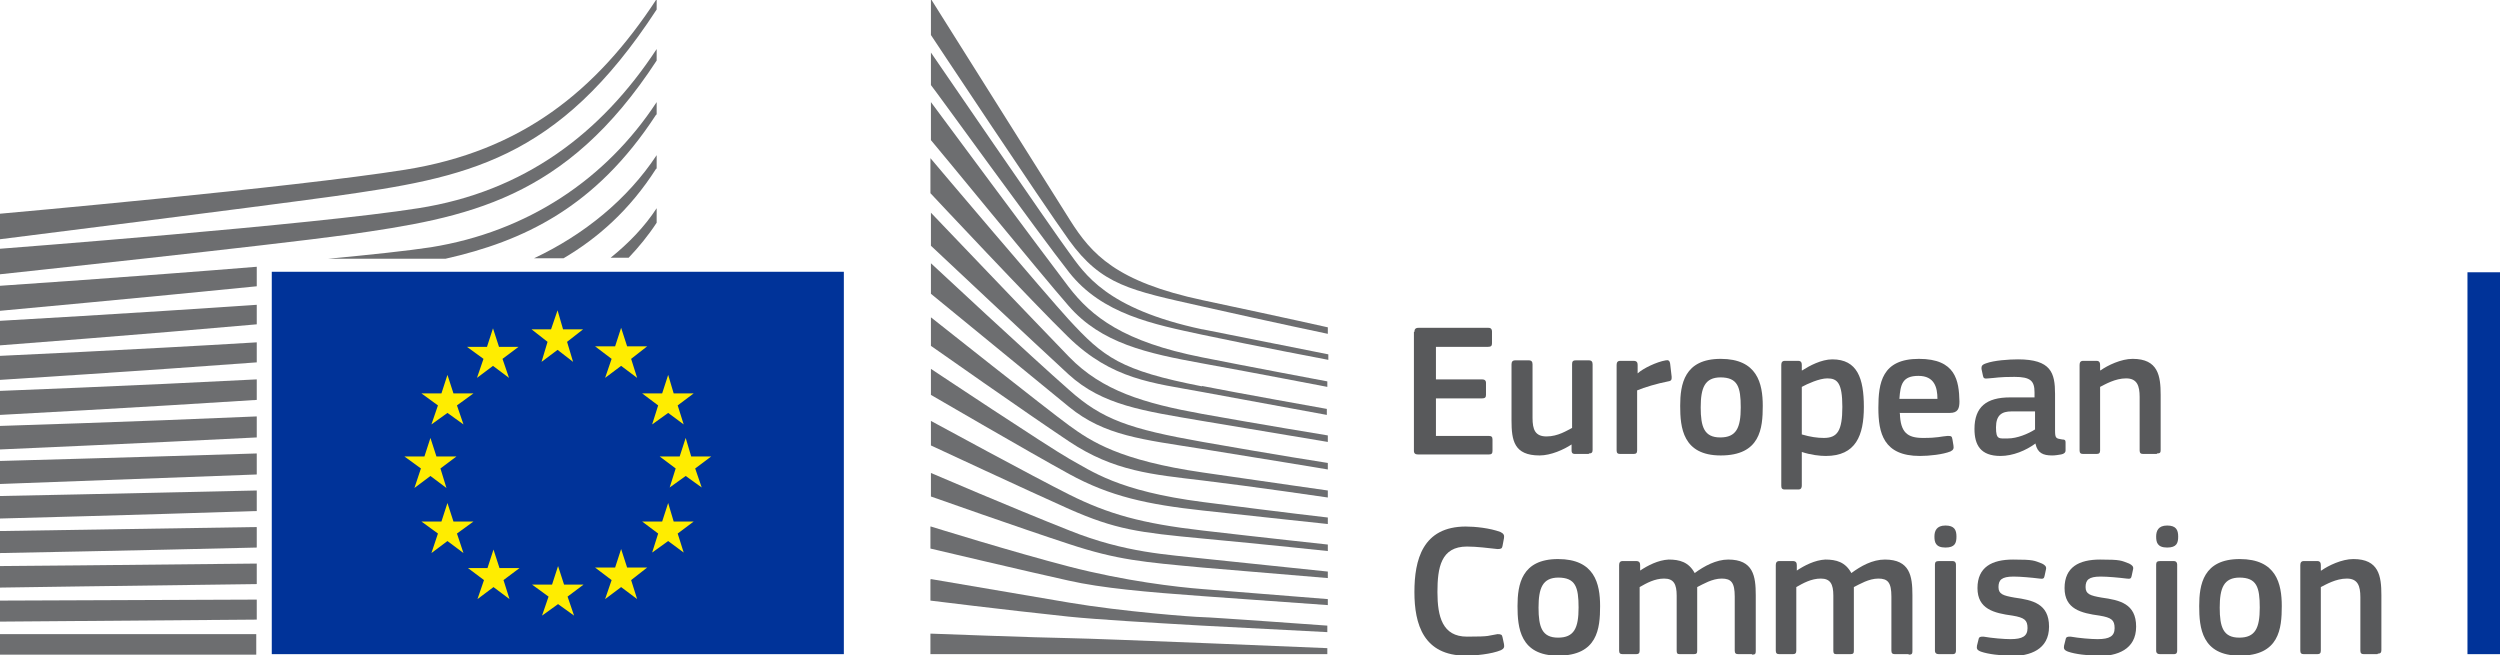 <?xml version="1.0" encoding="UTF-8"?>
<svg id="Logos" xmlns="http://www.w3.org/2000/svg" version="1.1" viewBox="0 0 499.5 130.9">
  <!-- Generator: Adobe Illustrator 29.4.0, SVG Export Plug-In . SVG Version: 2.1.0 Build 152)  -->
  <defs>
    <style>
      .st0 {
        fill: #58595b;
      }

      .st1 {
        fill: #6d6e70;
      }

      .st2 {
        fill: #039;
      }

      .st3 {
        fill: #ffed00;
      }
    </style>
  </defs>
  <polygon class="st2" points="168.6 54.3 168.5 54.3 54.3 54.3 54.3 130.7 168.5 130.7 168.6 130.7 168.6 54.3"/>
  <g>
    <polygon class="st3" points="112.5 65.8 116.5 65.8 113.3 68.3 114.5 72.3 111.4 69.9 108.2 72.3 109.4 68.3 106.2 65.8 110.1 65.8 111.4 62 112.5 65.8 112.5 65.8"/>
    <polygon class="st3" points="112.7 116.8 116.6 116.8 113.4 119.2 114.7 123 111.5 120.7 108.3 123 109.6 119.2 106.3 116.8 110.3 116.8 111.5 113.1 112.7 116.8 112.7 116.8"/>
    <polygon class="st3" points="125.3 113.4 129.3 113.4 126.1 115.9 127.3 119.7 124.1 117.3 120.9 119.7 122.2 115.9 118.9 113.4 122.9 113.4 124.1 109.7 125.3 113.4 125.3 113.4"/>
    <polygon class="st3" points="125.3 69.2 129.3 69.2 126.1 71.7 127.3 75.5 124.1 73.1 120.9 75.5 122.2 71.7 118.9 69.2 122.9 69.2 124.1 65.5 125.3 69.2 125.3 69.2"/>
    <polygon class="st3" points="134.6 78.6 138.6 78.6 135.4 81 136.6 84.8 133.5 82.5 130.3 84.8 131.5 81 128.3 78.6 132.3 78.6 133.5 74.9 134.6 78.6 134.6 78.6"/>
    <polygon class="st3" points="134.6 104.2 138.6 104.2 135.4 106.6 136.6 110.4 133.5 108.1 130.3 110.4 131.5 106.6 128.3 104.2 132.3 104.2 133.5 100.5 134.6 104.2 134.6 104.2"/>
    <polygon class="st3" points="138.1 91.2 142.1 91.2 138.9 93.6 140.2 97.4 137 95.1 133.8 97.4 135 93.6 131.8 91.2 135.8 91.2 137 87.5 138.1 91.2 138.1 91.2"/>
    <polygon class="st3" points="99.7 69.3 103.6 69.3 100.4 71.7 101.7 75.5 98.5 73.1 95.3 75.5 96.6 71.7 93.3 69.3 97.3 69.3 98.5 65.6 99.7 69.3 99.7 69.3"/>
    <polygon class="st3" points="90.6 78.6 94.6 78.6 91.3 81 92.6 84.8 89.4 82.5 86.2 84.8 87.5 81 84.2 78.6 88.2 78.6 89.4 74.9 90.6 78.6 90.6 78.6"/>
    <polygon class="st3" points="87.2 91.2 91.2 91.2 88 93.6 89.2 97.5 86 95.1 82.8 97.5 84.1 93.6 80.8 91.2 84.8 91.2 86 87.5 87.2 91.2 87.2 91.2"/>
    <polygon class="st3" points="90.6 104.2 94.6 104.2 91.3 106.6 92.6 110.5 89.4 108.1 86.2 110.5 87.5 106.6 84.2 104.2 88.2 104.2 89.4 100.5 90.6 104.2 90.6 104.2"/>
    <polygon class="st3" points="99.8 113.5 103.8 113.5 100.6 115.9 101.8 119.7 98.6 117.3 95.4 119.7 96.7 115.9 93.5 113.5 97.4 113.5 98.6 109.8 99.8 113.5 99.8 113.5"/>
  </g>
  <g>
    <path class="st1" d="M186-.2s23.5,37.4,27.8,44.2c4.3,6.8,9.2,12.3,26.6,16s24.9,5.4,24.9,5.4v1.3s-11-2.3-25.2-5.5c-14.2-3.2-20-4.2-26.5-13.2-5.4-7.5-27.6-41-27.6-41V-.2h0Z"/>
    <path class="st1" d="M186,42.5s21.4,22.4,27.6,28.8c6.6,6.8,15,9.3,26.6,11.4,11.1,2,25.1,4.3,25.1,4.3v1.3s-13.2-2.2-25.1-4.2c-11.7-2-19.9-3.1-26.7-9.3-6-5.5-27.5-25.7-27.5-25.7v-6.6h0Z"/>
    <path class="st1" d="M186,52.6s20.3,18.9,27.6,25.3c6.6,5.9,12,7.8,26.7,10.4s25,4.2,25,4.2v1.3s-13.2-2.2-25.1-4.1c-11.9-1.9-19.5-2.6-26.6-8.4-8.2-6.7-27.6-22.6-27.6-22.6v-6.2h0Z"/>
    <path class="st1" d="M186,63.4s23.2,18.4,27.6,21.6,10.1,7,26.7,9.4c16.5,2.4,25,3.6,25,3.6v1.4s-15-2.2-25-3.4-17.7-1.8-26.7-7.8c-8.7-5.8-27.6-19.1-27.6-19.1v-5.7h0Z"/>
    <path class="st1" d="M186,73.7s23.3,15.5,27.7,18c4.4,2.4,9.6,6.4,26.6,8.6s25,3.1,25,3.1v1.3s-14.1-1.5-25-2.7c-11-1.2-18.5-2.8-26.7-7.3-8.2-4.5-27.6-15.8-27.6-15.8v-5.2h0Z"/>
    <path class="st1" d="M186,84.1s20.6,11.2,27.6,14.7c7.8,3.9,14.5,5.8,26.7,7.2,12,1.4,25,2.8,25,2.8v1.3s-12.1-1.3-25-2.5c-12.8-1.2-17.4-1.8-26.7-5.9-8.3-3.7-27.6-12.7-27.6-12.7v-4.9h0Z"/>
    <path class="st1" d="M186,94.5s16.3,7,27.7,11.5c11.2,4.5,19.8,4.8,26.7,5.6,3,.3,24.9,2.6,24.9,2.6v1.3s-13.1-1.1-25-2.1c-11.9-1.1-17-1.5-26.7-4.7-9.8-3.2-27.6-9.5-27.6-9.5v-4.7h0Z"/>
    <path class="st1" d="M186,105.2s16.4,5.1,27.6,8,21.5,4.1,26.7,4.5c5.2.4,25,2,25,2v1.2s-11.3-.8-25.1-1.8c-11.1-.8-20.1-1.6-26.7-3.1-7.3-1.6-27.6-6.4-27.6-6.4v-4.4h0Z"/>
    <path class="st1" d="M186,115.7s13.4,2.3,27.6,4.7c10.6,1.8,25.1,2.9,26.6,2.9s25,1.7,25,1.7v1.3s-15-.8-25-1.3c-10.4-.6-20.8-1.2-26.7-1.8-13.2-1.4-27.6-3.2-27.6-3.2v-4.2h0Z"/>
    <path class="st1" d="M186,126.6s21.2.8,27.6.9,51.6,2,51.6,2v1.2h-79.3v-4.1h0Z"/>
    <path class="st1" d="M240.2,65.8c-19.2-4.1-23.5-11.1-26.7-15.5-3.2-4.3-27.5-39.8-27.5-39.8v6.5c1,1.2,21.7,29.9,27.6,37.4,6.6,8.4,16.9,10.4,26.7,12.5,9.8,2.1,25.1,5,25.1,5v-1.1s-20.1-4-25.1-5Z"/>
    <path class="st1" d="M240.2,71.4c-15.7-3.1-22.1-8.1-26.7-14.1-4.6-6-27.5-36.9-27.5-36.9v7.6c1,1.1,21.9,26.7,27.5,33.1,6.5,7.5,15.7,9.5,26.7,11.5s25,4.7,25,4.7v-1.1s-16-3-25-4.8h0Z"/>
    <path class="st1" d="M240.2,77.2c-16.4-3.2-19.7-5.8-26.7-13.4-4.4-4.8-26.6-31-27.6-32.2v7s20.8,22.2,27.5,28.7c8.8,8.6,17,9.2,26.7,11s25,4.6,25,4.6v-1.2s-18.5-3.3-25-4.6h0Z"/>
    <g>
      <path class="st1" d="M0,54.8s54.2-5.8,69.4-7.9c24-3.4,43.6-6.9,61.8-34.8,0,0,0-1.6,0-2.3-11.1,16.9-26.5,28.5-47.6,31.8C62.9,44.9,0,49.7,0,49.7v5.1h0Z"/>
      <path class="st1" d="M0,47.8s50.2-6.3,66.8-8.6c26.2-3.7,44.6-6.9,64.4-37.3,0,0,0-1.3,0-2.1-12.1,18.5-27.1,30.4-50.2,34.1C58.5,37.5,0,42.7,0,42.7v5.2h0Z"/>
    </g>
    <rect class="st1" x="0" y="126.7" width="51.2" height="4.1"/>
    <path class="st1" d="M131.2,44.5s0-2.4,0-2.9c-2.4,3.7-5.6,7-9.2,9.9h3.6c2-2.1,3.9-4.4,5.6-7h0Z"/>
    <path class="st1" d="M131.2,33.7s0-2.1,0-2.7c-5.8,8.8-14.5,15.9-24.5,20.6h5.9c6.8-4,13.2-9.6,18.5-17.9h0Z"/>
    <path class="st1" d="M131.2,22.9s0-1.8,0-2.5c-10.1,15.4-25.8,25.9-45.1,29-4.6.7-12,1.5-20.6,2.3h23.5c15.5-3.5,30-10.2,42.1-28.8h0Z"/>
    <path class="st1" d="M51.3,119.8c-26.2.1-51.3.2-51.3.2v4.2s26.3-.2,51.3-.4v-4.1Z"/>
    <path class="st1" d="M51.3,112.6c-26,.3-51.3.5-51.3.5v4.3s26.6-.4,51.3-.7v-4.1Z"/>
    <path class="st1" d="M51.3,105.3c-25.8.4-51.3.8-51.3.8v4.4s26.9-.5,51.3-1.1v-4.1Z"/>
    <path class="st1" d="M51.3,98C25.7,98.6,0,99.1,0,99.1v4.5s27.2-.7,51.3-1.5v-4.1h0Z"/>
    <path class="st1" d="M51.3,90.6C25.9,91.4,0,92.1,0,92.1v4.6s27.5-1,51.3-1.9v-4.1h0Z"/>
    <path class="st1" d="M51.3,83.2C26.1,84.3,0,85.1,0,85.1v4.7s27.8-1.2,51.3-2.4v-4.1h0Z"/>
    <path class="st1" d="M51.3,75.8C26.3,77.1,0,78.1,0,78.1v4.8s28.2-1.5,51.3-3v-4Z"/>
    <path class="st1" d="M51.3,68.4C26.5,69.9,0,71.1,0,71.1v4.8s28.6-1.8,51.3-3.5v-4Z"/>
    <path class="st1" d="M51.3,60.9C26.6,62.6,0,64.1,0,64.1v4.9s29-2.2,51.3-4.2v-3.9h0Z"/>
    <path class="st1" d="M51.3,53.3C26.8,55.3,0,57.1,0,57.1v5s29.4-2.7,51.3-4.9v-3.9Z"/>
  </g>
  <g>
    <path class="st0" d="M282.6,66.3c0-.5.2-.8.8-.8h14c.5,0,.7.3.7.7v2.4c0,.5-.2.7-.8.7h-10.4v6.5h9.2c.5,0,.8.2.8.7v2.4c0,.5-.2.7-.8.7h-9.2v7.5h10.6c.5,0,.7.2.7.7v2.3c0,.5-.2.7-.7.7h-14.2c-.5,0-.8-.2-.8-.7v-23.8h0Z"/>
    <path class="st0" d="M317.4,90.7h-2.7c-.6,0-.7-.3-.7-.7v-1.2h0c-1.5,1-4.1,2.2-6.4,2.2-5.1,0-5.6-3-5.6-7v-11.2c0-.5.2-.8.7-.8h2.8c.5,0,.7.3.7.8v10.7c0,2.3.5,3.7,2.8,3.7s4.1-1.2,5.1-1.7v-12.7c0-.5.1-.8.7-.8h2.7c.5,0,.7.3.7.8v17.1c0,.5-.2.7-.7.7h0Z"/>
    <path class="st0" d="M327.1,90c0,.5-.2.7-.7.7h-2.7c-.5,0-.7-.2-.7-.7v-17.1c0-.5.2-.8.7-.8h2.7c.6,0,.8.3.8.8v1.7h0c1.1-1,3.8-2.3,5.6-2.6.5-.1.8,0,.9.7l.3,2.6c0,.5,0,.8-.7.9-2.1.4-4.8,1.2-6.2,1.8v12.2h0Z"/>
    <path class="st0" d="M343.8,91c-7.6,0-8.1-5.6-8.1-9.9s.8-9.4,8.1-9.4,8.4,4.9,8.4,9.4-.5,9.9-8.4,9.9ZM343.8,75.4c-3.2,0-4,2.1-4,6s.7,6,3.9,6,4.1-1.9,4.1-6-.6-6-4.1-6Z"/>
    <path class="st0" d="M364.8,91.1c-1.2,0-3-.2-4.8-.8h0v6.7c0,.4-.1.8-.7.8h-2.7c-.6,0-.7-.3-.7-.8v-24.1c0-.5.2-.8.7-.8h2.7c.5,0,.7.3.7.8v1.1h.1c1.4-.9,3.8-2.2,6-2.2,5,0,6.3,3.8,6.3,9.5s-1.6,9.8-7.6,9.8h0ZM365.1,75.6c-1.6,0-4,1.1-5.1,1.7v9.5c1.7.5,3.1.7,4.4.7,2.7,0,3.7-1.4,3.7-6.2s-1-5.7-3-5.7h0Z"/>
    <path class="st0" d="M379.6,82.6c.1,3.8,1.5,4.9,4.6,4.9s3.5-.3,4.9-.4c.7,0,.9,0,1,.7l.2,1.2c.1.6,0,.9-.6,1.2-1.5.6-4.2.9-6.1.9-7.3,0-8.3-4.6-8.3-9.6s.7-9.8,8.1-9.8,8,4.4,8.1,8.5c0,1.4-.3,2.3-1.9,2.3h-10.1ZM379.6,79.7h7.5c0-2.3-.6-4.6-3.8-4.6s-3.6,1.7-3.8,4.6h0Z"/>
    <path class="st0" d="M406.7,88.6c-1.9,1.4-4.5,2.5-7,2.5-4,0-5.2-2.2-5.2-5.4,0-4.4,2.4-6.3,7.1-6.3h4.9v-1c0-2.3-.8-3.1-4-3.1s-3.6.2-5.2.3c-.8.1-1,0-1.1-.5l-.3-1.4c0-.5,0-.8.9-1.1,1.6-.6,4.6-.8,6.4-.8,6.6,0,7.4,2.7,7.4,6.9v7.3c0,1.6.2,1.6,1.4,1.8.6,0,.7.2.7.6v1.6c0,.4-.3.7-.9.8-.6.1-1.2.2-1.8.2-1.8,0-2.9-.5-3.3-2.3h0s0,0,0,0ZM406.5,82.2h-4.6c-1.9,0-3.1.7-3.1,3.2s.6,2.2,2.4,2.2,4-.9,5.4-1.8v-3.6h0Z"/>
    <path class="st0" d="M430.9,90.7h-2.7c-.5,0-.7-.2-.7-.7v-10.7c0-2.2-.5-3.7-2.7-3.7s-4.2,1.2-5.2,1.7v12.7c0,.5-.2.7-.7.7h-2.7c-.5,0-.7-.2-.7-.7v-17.1c0-.5.2-.8.7-.8h2.7c.5,0,.7.3.7.8v1.1s0,0,.1,0c1.4-1,4.1-2.3,6.4-2.3,5.1,0,5.6,3.4,5.6,7.2v11c0,.5-.1.7-.7.7h0Z"/>
    <path class="st0" d="M292.8,105.2c1.9,0,4.9.3,7,1.1.6.3.8.6.7,1.2l-.3,1.6c-.1.5-.3.6-1,.6-1.9-.2-4.1-.5-6.1-.5-5.2,0-5.9,4.2-5.9,9.1s1,8.9,5.9,8.9,4.1-.2,6.1-.5c.7,0,.9.1,1,.6l.3,1.4c.1.6,0,.9-.6,1.2-1.9.8-5.2,1.1-7,1.1-8.5,0-10.3-6.3-10.3-12.7s1.6-13.1,10.3-13.1h0Z"/>
    <path class="st0" d="M311.3,131c-7.6,0-8.1-5.6-8.1-9.9s.8-9.4,8.1-9.4,8.4,4.9,8.4,9.4-.5,9.9-8.4,9.9ZM311.4,115.4c-3.2,0-4,2.1-4,6s.7,6,3.9,6,4.1-1.9,4.1-6-.6-6-4.1-6Z"/>
    <path class="st0" d="M350,130.7h-2.7c-.5,0-.7-.2-.7-.7v-10.8c0-2.8-.7-3.6-2.6-3.6s-3.7,1.1-4.9,1.7c0,.4,0,1.1,0,1.9v10.8c0,.5-.1.7-.7.7h-2.8c-.5,0-.6-.2-.6-.7v-11c0-2.3-.6-3.4-2.5-3.4s-3.5.9-4.9,1.7v12.7c0,.5-.2.7-.7.7h-2.7c-.5,0-.7-.2-.7-.7v-17.1c0-.5.2-.8.7-.8h2.7c.6,0,.8.3.8.8v1.1h0c1.5-1,3.6-2.1,5.7-2.2,2.2,0,4,.5,5.2,2.7,1.9-1.4,4.3-2.7,6.7-2.7,5,0,5.5,3.3,5.5,7.1v11.2c0,.5-.1.7-.7.7h0Z"/>
    <path class="st0" d="M381.3,130.7h-2.7c-.5,0-.7-.2-.7-.7v-10.8c0-2.8-.7-3.6-2.6-3.6s-3.7,1.1-4.9,1.7c0,.4,0,1.1,0,1.9v10.8c0,.5-.1.7-.7.7h-2.8c-.5,0-.6-.2-.6-.7v-11c0-2.3-.6-3.4-2.5-3.4s-3.5.9-4.9,1.7v12.7c0,.5-.2.7-.7.7h-2.7c-.5,0-.7-.2-.7-.7v-17.1c0-.5.2-.8.7-.8h2.7c.6,0,.8.3.8.8v1.1h0c1.5-1,3.6-2.1,5.7-2.2,2.2,0,4,.5,5.2,2.7,1.9-1.4,4.2-2.7,6.7-2.7,5,0,5.5,3.3,5.5,7.1v11.2c0,.5-.1.7-.7.7h0Z"/>
    <path class="st0" d="M388.7,109.4c-2,0-2.2-1.1-2.2-2.2s.4-2.2,2.2-2.2,2.2.9,2.2,2.2-.3,2.2-2.2,2.2ZM390.8,130c0,.4-.1.7-.7.7h-2.7c-.5,0-.8-.2-.8-.7v-17.2c0-.5.2-.7.8-.7h2.7c.5,0,.7.3.7.7v17.2Z"/>
    <path class="st0" d="M401.7,131c-1.9,0-4.5-.3-5.9-.8-.8-.3-.9-.6-.8-1.2l.3-1.2c.1-.6.4-.6,1-.6,1.7.3,4.1.5,5.4.5,2.4,0,3.4-.6,3.4-2.2s-.6-2.1-3-2.5c-3.7-.5-7-1.3-7-5.5s2.9-5.7,7.1-5.7,4.2.2,5.8.8c.6.3.9.6.8,1.1l-.3,1.4c-.1.5-.3.6-1,.5-1.6-.2-3.8-.4-5.2-.4-2.4,0-3,.7-3,2.1s.9,1.7,3.2,2.1c3.6.5,6.9,1.2,6.9,5.8s-3.8,5.9-7.7,5.9h0Z"/>
    <path class="st0" d="M419.1,131c-1.9,0-4.5-.3-5.9-.8-.8-.3-.9-.6-.8-1.2l.3-1.2c.1-.6.4-.6,1-.6,1.7.3,4.1.5,5.4.5,2.4,0,3.4-.6,3.4-2.2s-.6-2.1-3-2.5c-3.7-.5-7-1.3-7-5.5s2.9-5.7,7.1-5.7,4.2.2,5.8.8c.6.3.9.6.8,1.1l-.3,1.4c-.1.5-.3.6-1,.5-1.6-.2-3.8-.4-5.2-.4-2.4,0-3,.7-3,2.1s.9,1.7,3.2,2.1c3.6.5,6.9,1.2,6.9,5.8s-3.8,5.9-7.7,5.9h0Z"/>
    <path class="st0" d="M433,109.4c-2,0-2.2-1.1-2.2-2.2s.4-2.2,2.2-2.2,2.2.9,2.2,2.2-.3,2.2-2.2,2.2ZM435,130c0,.4-.1.7-.7.7h-2.7c-.5,0-.8-.2-.8-.7v-17.2c0-.5.2-.7.8-.7h2.7c.5,0,.7.3.7.7v17.2Z"/>
    <path class="st0" d="M447.5,131c-7.6,0-8.1-5.6-8.1-9.9s.8-9.4,8.1-9.4,8.4,4.9,8.4,9.4-.5,9.9-8.4,9.9ZM447.5,115.4c-3.2,0-4,2.1-4,6s.7,6,3.9,6,4.1-1.9,4.1-6-.6-6-4.1-6Z"/>
    <path class="st0" d="M475,130.7h-2.7c-.5,0-.7-.2-.7-.7v-10.7c0-2.2-.5-3.7-2.7-3.7s-4.2,1.2-5.2,1.7v12.7c0,.5-.2.7-.7.7h-2.7c-.5,0-.7-.2-.7-.7v-17.1c0-.5.2-.8.7-.8h2.7c.5,0,.7.3.7.8v1.1s0,0,.1,0c1.4-1,4.1-2.3,6.4-2.3,5.1,0,5.6,3.4,5.6,7.2v11c0,.5-.2.7-.7.7h0Z"/>
  </g>
  <polygon class="st2" points="499.6 130.7 499.6 54.4 493 54.4 493 130.7 499.6 130.7 499.6 130.7"/>
</svg>